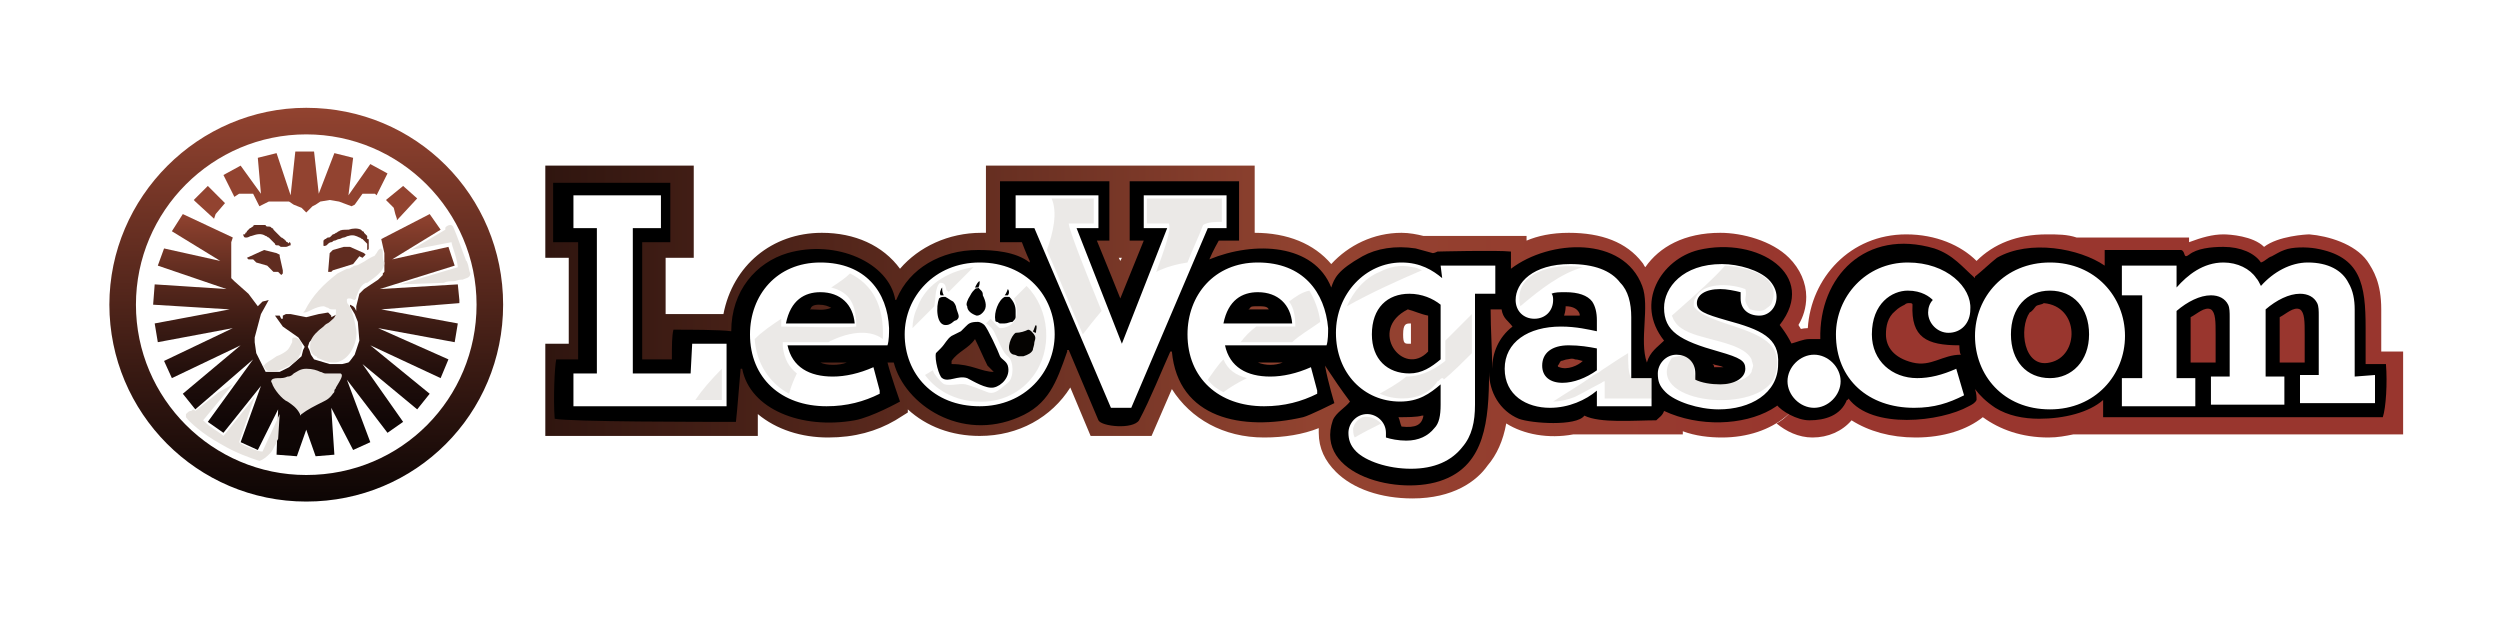 <?xml version="1.0" encoding="utf-8"?>
<svg xmlns="http://www.w3.org/2000/svg" xmlns:xlink="http://www.w3.org/1999/xlink" version="1.1" id="Layer_1" preserveAspectRatio="xMinYMin" x="0px" y="0px" width="160" height="40" viewBox="0 0 160 40" style="enable-background:new 0 0 160 40;" xml:space="preserve"><rect x="0" y="0" width="160" height="40" fill="#808080" stroke="none"/><style type="text/css">.st_255_0{fill:#fff}.st_255_2{opacity:.15}.st_255_7{fill:#924330}.st_255_8{fill:#602c20}.st_255_10{fill:#e7e3df}</style><svg x="0px" y="0px" width="160" height="40" class="bksvg-255" preserveAspectRatio="xMinYMin" viewBox="0 0 160 40"><path xmlns="http://www.w3.org/2000/svg" class="st_255_0" d="M0 0h160v40H0z"/><linearGradient xmlns="http://www.w3.org/2000/svg" id="SVGID_255_1_" gradientUnits="userSpaceOnUse" x1="115.805" y1="20.725" x2="34.737" y2="20.725" gradientTransform="matrix(1 0 0 -1 0 42)"><stop offset="0" stop-color="#99362e"/><stop offset=".391" stop-color="#924330"/><stop offset=".721" stop-color="#5a291d"/><stop offset="1" stop-color="#2f150f"/></linearGradient><path xmlns="http://www.w3.org/2000/svg" d="M115.1 20.8c.3-.5.5-1.1.5-1.8 0-.9-.4-1.8-1.1-2.5-1.1-1.1-3-1.6-4.4-1.6-2.3 0-3.9.9-4.8 2.2-.1-.1-.1-.2-.2-.3-1-1.3-2.6-1.9-4.7-1.9-1.1 0-2 .2-2.7.5v-.3h-6.6c-.4-.1-.9-.2-1.4-.2-1.8 0-3.4.8-4.5 2-1.1-1.3-2.8-2-4.9-2v-4.3H63.1v4.3h-.3c-2.1 0-4 .9-5.2 2.3-1.1-1.5-2.9-2.3-5-2.3-3.2 0-5.7 2.1-6.3 5.2h-3.7v-3.6h1.8v-5.9h-9.5v5.9h1.5V22h-1.5v5.9h13.6v-1.4c1.2 1 2.8 1.5 4.5 1.5 1.7 0 3.1-.4 4.3-1.1l.8-.5v-.2c1.2 1.1 2.8 1.7 4.6 1.7 2.5 0 4.6-1.2 5.8-3.1l1.3 3.1h3.9l1.3-3c1.2 1.9 3.3 3.1 5.9 3.1 1.3 0 2.5-.2 3.5-.6v.3c0 1 .4 1.8 1.1 2.5 1.1 1.1 2.9 1.7 4.9 1.7 2.6 0 4.1-1.1 4.8-2.1.6-.7 1-1.6 1.2-2.7 1.1.7 2.7 1 4.3.7h7v-.2c.8.3 1.7.4 2.5.4 3.3 0 5.7-2 5.7-4.7-.1-1.1-.4-1.9-.8-2.5zm-43.3-4.3l-.1.2-.1-.2h.2zm18.5 4.2V22h-.1c-.3 0-.4 0-.4-.6 0-.7.2-.7.5-.7-.1 0 0 0 0 0z" fill="url(#SVGID_255_1_)"/><path xmlns="http://www.w3.org/2000/svg" d="M113.9 20.8c2.5-3.2-1.4-5.7-5.2-4.8-2.4.6-4.1 3.4-2.2 5.8-.4.4-.9.7-1.1 1.4-.5-1.4.2-3.6-.3-4.9-1.2-3.2-5.9-3-8.4-1.1v-1.1c-.9-.1-4.7 0-4.7 0s-.2.1-.3.1c-.4-.1-.7-.2-1.1-.3-1.3-.2-2.5 0-3.4.5-1.6.9-1.8 1.4-2 2-1.1-2.8-4.9-3-7.8-1.8.2-.5.6-1.2.6-1.2h1.3v-3.8h-7v3.8h.9l-1.5 3.7s-1-2.5-1.5-3.7h.8v-3.8h-7v3.9h1.4s.3.8.5 1.2v.1c-.9-.7-2.3-.8-3.3-.8-2.4 0-4.4 1.2-5.2 3.1 0 0 0 .1-.1.1-.4-2.4-3.8-3.9-6.9-3-2 .6-3.6 2.4-3.6 5-.7-.1-2.7-.1-3.7-.1-.1.4-.1 1-.1 1.9h-1.9v-7.5h1.8v-3.8h-7.5v3.8H37V23h-1.4c-.1.4-.2 2.5-.1 3.8 1 .2 9.4.2 11.6.2.1-.9.2-2.3.3-3.4h.1c.5 2.6 3.8 3.9 7.2 3.3 1.1-.2 2.9-1.2 2.9-1.2s-.6-1.7-.8-2.5h.4c.7 2.7 4.3 5.1 8 3.5 1.9-.8 2.4-2.2 3.1-4.2v-.1h.1c.6 1.4 1.3 3.1 1.9 4.5.2.4 2.2.6 2.6 0 .7-1.3 1.5-3.3 2-4.4h.1c.4 4.3 4.5 5.1 8.4 4.2.4-.1 2-.9 2-.9s-.4-1.3-.6-2.4c.6.9 1 1.5 1.6 2.3-.3.4-.9.7-1.1 1.2-1.2 3.5 4.3 4.9 7.1 3.8 2.6-1 2.9-3.7 2.9-6.9 0 1.3.7 2.5 1.9 3 .8.3 3.7.5 4.2-.2 1 .5 3.2.3 4.6.3.2-.2.4-.3.5-.6 4.5 2.1 11.3-.5 7.4-5.5zm-62-1c0 .2-.2-.3.5-.3.4 0 .6.1.8.2-.5.2-.9.1-1.3.1zm.6 3.4h1.7c-.5.2-1.3.2-1.7 0zm8.4.1v-.2c.4-.6 1.1-.8 1.5-1.4.3.6.5 1.1.8 1.7l.4.4c-.8 0-1.4-.5-2.7-.5zm19-3.5c.2-.1 0-.2.5-.2s.7 0 .8.2h-1.3zm.6 3.4h1.6c-.5.2-1.1.2-1.6 0zm9.2 4.1c-.1-.2-.1-.4-.2-.6.5 0 1.2 0 1.5-.1h.1c-.1.6-.5.8-1.4.7zm1.7-4.8c-1.6 1.7-3.9-1.4-1.3-2.7.4.1.8.3 1.3.4v2.3zm4.1 1.1c0-1.2-.1-2.5-.1-3.8h.7c.1.6.4.7.7 1.1-.9.7-1.3 1.7-1.3 2.7zm4.7-4c.5 0 .8.2.9.5v.1h-1c.1-.3.1-.5.1-.6zm-.4 3.9s-.1 0-.1-.1c.1-.1.1-.2.2-.3.1 0 .3-.1.4-.1.1 0 .3-.1.5 0 .2 0 .4.1.5.1-.3.3-1 .6-1.5.4zm9.9 0c0-.1 0-.1-.1-.2.3.1.5.1.7.2h-.6z"/><path xmlns="http://www.w3.org/2000/svg" class="st_255_0" d="M52.5 16.8c-2.8 0-4.5 2.1-4.5 4.6 0 2.8 2 4.6 4.9 4.6 1.3 0 2.4-.3 3.4-.8V25l-.4-1.5c-.9.4-1.8.6-2.6.6-1.5 0-2.6-.6-2.9-2h6.4c.1-.3.1-.8.1-1.1-.1-2.3-1.5-4.2-4.4-4.2zm-2.2 3.9c.3-1.5 1.2-2 2.2-2 1.3 0 2.1.8 2.2 2h-4.4zm12.4-3.9c-2.9 0-4.8 2.2-4.8 4.6 0 2.5 1.8 4.6 4.8 4.6 2.9 0 4.8-2.2 4.8-4.6 0-2.4-1.8-4.6-4.8-4.6zm1.8 1.7c.1.1.1.3 0 .4h-.2c.1-.1.2-.4.2-.4zm-1.8-.5c0 .1 0 .3-.1.4h-.2c.1-.2.2-.4.3-.4zm-.6.9c.1-.2.2-.3.3-.4.1-.1.2 0 .2-.1l.2.2c.1.1.1.2.1.3.2.4.3.8 0 1.1-.1.1-.2.2-.4.2-.3-.1-.6-.3-.6-.6-.1-.1 0-.4.2-.7zm-1.8-.5c0 .2 0 .3.1.5h-.2c-.1-.1 0-.4.1-.5zm-.2.7c.1-.1.2-.1.4-.1.2.1.3.2.5.3.1.1.2.3.2.4.1.4.3.6 0 .8 0 0-.1 0-.2.1s-.3.2-.4.2c-.7.1-.7-1.2-.5-1.7zm3.5 5.7c-.5.1-1.3-.4-1.7-.6-.6-.2-1.2.3-1.6 0-.2-.1-.5-1.2-.4-1.6l.3-.3c.3-.3.4-.6.7-.8l.6-.3.3-.3c.2-.2.3-.3.8-.3.1 0 .3.1.4.2.2.2.9 1.7 1 2 .1.2.4.3.5.6.2.7-.4 1.3-.9 1.4zm.7-4.1H64c-.1 0-.1-.1-.2-.1 0 0-.1 0-.1-.1-.1-.5.2-1.3.6-1.5h.3c.3.3.4.6.4.9v.4c0 .1-.1.2-.2.3-.2 0-.3.1-.5.1zm1.9 1.2c0 .2-.1.4-.1.5-.1.2-.3.3-.6.4h-.3c-.1 0-.2-.1-.3-.1-.1 0-.2-.1-.2-.1-.3-.3 0-1.1.3-1.3.3 0 .6-.1.8-.2.1 0 .2.1.2.1.3.3.3.4.2.7zm.1-.6s-.1 0-.2-.1c.1-.1.1-.3.2-.4.1.1 0 .3 0 .5zm-22.1 2.6h-3.7v-9.3h1.8v-2.1h-5.6v2.1h1.5v9.3h-1.5V26h9.8v-4h-2.2l-.1 1.9zm34.3-9.3v-2.1h-5.3v2.1h1.5L71.8 22l-2.9-7.4h1.4v-2.1H65v2.1h1.2l4.9 11.5h1.3l4.9-11.5h1.2zm32 5.9c-1.4-.4-1.9-.6-1.9-1.1 0-.5.5-.9 1.5-.9.4 0 .9.1 1.3.2v.4c0 .7.5 1.1 1.2 1.1.6 0 1.1-.5 1.1-1.2 0-.4-.2-.8-.5-1.1-.6-.6-1.9-1-3-1-2.5 0-3.7 1.5-3.7 2.8 0 1.5 1 2.1 3.5 2.8 1.4.4 1.7.6 1.7 1.1 0 .6-.7 1-1.6 1-.6 0-1.2-.1-1.6-.3v-.4c0-.8-.6-1.2-1.2-1.2-.7 0-1.2.6-1.2 1.2 0 .5.1.8.5 1.2.6.6 2.1 1.1 3.4 1.1 2 0 3.8-1 3.8-2.9.1-1.7-1.1-2.2-3.3-2.8zm-18.2-2.7c-.6-.5-1.4-1-2.6-1-2.3 0-4.2 2-4.2 4.5 0 2.6 1.8 4.4 4.1 4.4 1.2 0 1.9-.5 2.6-1.1v1.3c0 .7-.1 1.2-.4 1.5-.4.5-1 .8-1.8.8-.5 0-1-.1-1.3-.2v-.3c0-.7-.6-1.2-1.2-1.2-.7 0-1.2.6-1.2 1.2 0 .4.1.8.5 1.2.6.6 2 1.1 3.5 1.1s2.6-.5 3.3-1.4c.6-.7.8-1.6.8-2.7v-7.1h1.3V17h-3.5l.1.8zm-.1 5.2c-.6.5-1.2.9-2 .9-1.4 0-2.4-.9-2.4-2.5 0-1.7 1-2.6 2.4-2.6.8 0 1.5.3 2 .7V23zm12.2-2.7c0-.9-.2-1.7-.7-2.2-.6-.8-1.7-1.2-3.2-1.2-2.4 0-3.5 1.2-3.5 2.3 0 .7.5 1.2 1.2 1.2s1.2-.5 1.2-1.2c0-.1 0-.3-.1-.4.2-.1.5-.1.9-.1.8 0 1.4.2 1.7.6.2.3.3.7.3 1.2v.7c-.5-.1-1.3-.3-2.3-.3-2.1 0-3.6 1-3.6 2.7s1.4 2.5 2.9 2.5c1.2 0 2.3-.5 3-1.1v1h3.5v-1.8h-1.3v-3.9zm-2.2 3.4c-.7.5-1.5.8-2.2.8-.8 0-1.3-.4-1.3-1.1 0-.8.6-1.3 1.7-1.3.7 0 1.3.1 1.8.2v1.4zm-21.7-6.9c-2.8 0-4.5 2.1-4.5 4.6 0 2.8 2 4.6 4.9 4.6 1.3 0 2.4-.3 3.4-.8V25l-.4-1.5c-.9.4-1.8.6-2.6.6-1.5 0-2.6-.6-2.9-2h6.5c.1-.3.1-.8.1-1.1-.2-2.3-1.6-4.2-4.5-4.2zm-2.2 3.9c.3-1.5 1.2-2 2.2-2 1.3 0 2.1.8 2.2 2h-4.4z"/><path xmlns="http://www.w3.org/2000/svg" d="M78.2 14.2v-1.5h-4.8v1.6h1.4c.2.4-.3 1.7-.8 3.1.6-.3 1.3-.5 2-.6.3-.8.7-1.6 1-2.4.3-.2.8-.2 1.2-.2zm-8.2.1v-1.6h-2.7c.4.9.1 2.2-.3 3.3.8 1.8 1.5 3.6 2.3 5.4.3-.4.7-.9 1.2-1.5-.9-2.2-2.1-5.2-2.1-5.6H70zm8.3 8.7c-.4.4-.7.9-1 1.3.3.4.6.6 1 .8.4-.3.9-.6 1.5-.9-.7-.2-1.2-.5-1.5-1.2zm-13.4-3.9c.1.3.3.8.1 1.3-.3.6-.9.6-1 .6-.1 0-.4-.4-.6-.6l-.3.3c.2.1.5.4.6.7.2.4.5 1.2.8 1.4.4.3.4 1.4 0 1.7-.4.3-.8.8-1.3.6-.5-.2-1-.4-1.4-.5-.4-.1-1.2.2-1.5-.1-.2-.2-.5-.5-.6-.8l-.5.3c.8 1.1 2.2 1.8 3.9 1.7 1.4-.1 2.4-.8 3-1.6 1.3-1.7 1.1-4.3-.4-5.8l-.8.8zm-5-.4s.1-.6.3-.6c.4 0 .3.4.4.5 0 0 .1 0 .1.1l1.6-1.6c-1.3.2-3 .9-3.6 2.6-.2.4-.3.9-.3 1.3l1.4-1.4.1-.9zm-13.7 6.9v-2c-.7.7-1.3 1.4-1.7 2h1.7zm8.2-8.1c-.3.3-.6.5-1.2.9 1.2.3 1.6 1.1 1.6 2.5-1 .1-3.5 0-4.8 0v-.5c-.6.4-1.2.8-1.7 1.3.1 1.5.9 2.8 2.2 3.5.1-.4.3-.9.5-1.3-.5-.4-.8-.9-.9-1.7v-.3H53c.1 0 .1-.1.2-.1 1.7-.8 2.8-.5 3.3-.1.1-2.2-.7-3.5-2.1-4.2zm28.1 1.8c.3.4.4.9.4 1.6h-2.5c-.4.3-.7.6-1 1h3.3c.4-.4 1.1-.8 1.8-1.3-.1-.8-.4-1.5-.7-2-.5.1-.9.4-1.3.7zm21.7 3.3s0-.1 0 0c-.5.3-1.1.7-1.7 1.1-.1.1-.3.2-.5.3-.8.6-1.7 1.1-2.6 1.7.4 0 .9-.1 1.4-.3.6-.3 1.1-.6 1.7-.9 0 0 .1-.1.2-.1v1.1h3v-1.3h-1.3c-.2-.3-.2-1-.2-1.6zm-13.8-5.5c-.8-.2-1.5 0-2.1.3-1 .4-1.7 1.3-2.1 2.2 1.6-.9 3.4-1.7 4.8-2.3-.2-.1-.4-.2-.6-.2zm23.2 5.4c-.7-1.6-4.4-1.7-5.2-2.9 0-.2 0-.4.1-.5.4-1 2.1-1 3.2-.6.1.3 0 .5 0 .7 0 .2.2.5.3.6.4.1.8.2 1.1-.1.3-.2.3-.3.4-.7.2-1.3-1.5-1.9-3.1-2-.6.7-1.7 1.7-3.4 3.2.1.3.3.6.6.8 1.1.8 3.9.8 4.5 2 0 .1.1.3.1.4 0 .1-.1.3-.1.4-.3.6-1.5.8-2.5.7-.4 0-.8-.1-1-.3-.4-.3.2-1-.8-1.5-.3.1-.5.1-.8.2-1.9 2.8 5.1 3.7 6.5 1.4.3-.7.3-1.3.1-1.8zm-16.3-2.9c1.3-1.1 2.6-2.1 4-2.5-2-.3-4.5.4-4 2.5zm-4.8 2.2v1.3c-.9.7-1.7 1-2.5 1-.6.5-1.2.8-1.7 1.1.5.2.9.3 1.5.3.8 0 1.7-.3 2.2-1.1.1 0 .2-.2.3-.2.1 0 .1.1.1.1.6-.5 1.2-1.1 1.8-1.7v-2.5l-1.7 1.7zm-5.3 4.9c-.4.2-.5.4-.6.7 0 .2 0 .4.1.6.5-.3 1.1-.6 1.7-.9-.3-.3-.8-.5-1.2-.4z" fill="#3b200f" opacity=".1"/><path xmlns="http://www.w3.org/2000/svg" d="M152.4 22.5v-2.7c0-1.7-.5-2.5-.9-3.1-.8-1.1-2.5-1.6-3.7-1.7-.2 0-2 .1-2.9.8-.7-.7-2.2-.8-2.6-.8-.7 0-1.4.2-2.2.5v-.3h-7.2c-.6-.2-1.2-.2-1.9-.2-1.9 0-3.4.6-4.5 1.7-1-1-2.6-1.7-4.5-1.7-3.6 0-6.1 2.8-6.3 6-.3 0-.7.1-1 .2.5.7.8 1.5.8 2.5 0 1.5-.7 2.8-1.8 3.4.6.5 1.4.9 2.3.9 1 0 1.9-.4 2.5-1.1 1.1.7 2.5 1.1 4.1 1.1 1.8 0 3.3-.5 4.3-1.3 1.1.8 2.5 1.3 4.2 1.3.6 0 1.1-.1 1.6-.2h21.1v-5.3h-1.4zm-4.7-7.5c.1 0 .1 0 0 0 .1 0 .1 0 0 0z" fill="#99362e"/><path xmlns="http://www.w3.org/2000/svg" d="M152.7 23.3h-1.3V21c0-2.8-.3-4.6-3.2-5.1-.6-.1-1.5-.1-2 .1-.3.1-.6.3-.8.4-.3.1-.4.3-.7.4-.4-.6-1.3-1-2.4-1-.8 0-1.7.1-2.2.5-.4.3-.2-.2-.5-.3h-4.9v1c-1.6-1.1-4.8-1.7-6.9-.5-.5.4-.9.8-1.4 1.2v.1c-.8-.7-1.4-1.5-2.6-1.9-4.4-1.3-7.4 1.8-7.3 5.8h-.7c-.4 0-.8.2-1.2.3.6 1.2.4 2.3-.1 3.1-.1.2-.5.6-.8.8.3.4 1.3 1 2.1 1 1 0 2-.3 2.4-1.3 0 0 .1 0 .1-.1 1.5 2 5.9 1.5 7.7.5.2-.1.4-.2.5-.4 0-.2 0-.4-.1-.7.3.4.7.8 1.3 1.2.8.5 1.8.7 2.8.7 1.6 0 3.2-.4 4.1-1.2v1.1h17.9c.2-.6.3-2.2.2-3.4zm-30.3-.1c-1.2-.3-1.7-1-1.7-1.8 0-.5.1-1.1.6-1.5.2-.2.4-.3.6-.4.1-.1.2-.1.3-.1.1 0 .2 0 .2.1-.1 2.1.9 2.6 3 2.6 0 .1 0 .5.1.6-1.2 0-1.9.8-3.1.5zm8.8 0c-1.7.4-2-2.2-1.3-3.2.2-.1.3-.3.4-.4.1-.1.4-.1.5-.2 2.3.2 2.3 3.4.4 3.8zm10.6 0h-1.6v-2.9c.4-.2.9-.7 1.3-.5.3.2.3.8.3 1.6v1.8zm5.7 0h-1.6v-2.9c.4-.2.9-.7 1.3-.5.3.2.3.8.3 1.6v1.8z"/><path xmlns="http://www.w3.org/2000/svg" class="st_255_0" d="M116.1 22.7c-.9 0-1.7.8-1.7 1.7 0 .9.8 1.7 1.7 1.7.9 0 1.7-.8 1.7-1.7 0-.9-.8-1.7-1.7-1.7zm6-5.9c-2.7 0-4.6 2.2-4.6 4.6 0 2.9 2.1 4.7 5 4.7 1.3 0 2.2-.3 3.2-.8l-.5-1.7c-.9.4-1.7.6-2.5.6-1.6 0-2.9-1.1-2.9-2.8 0-2 1.3-2.8 2.3-2.8.9 0 1.4.4 1.6.6-.2.2-.3.5-.3.8 0 .7.6 1.3 1.3 1.3.8 0 1.4-.6 1.4-1.5.1-1.4-1.5-3-4-3zm9.1 0c-2.9 0-4.8 2.2-4.8 4.7s1.8 4.7 4.8 4.7c2.9 0 4.8-2.2 4.8-4.7s-1.9-4.7-4.8-4.7zm0 7.4c-1.5 0-2.5-1.1-2.5-2.8s1-2.8 2.5-2.8 2.5 1.1 2.5 2.8-1.1 2.8-2.5 2.8zm19.5-.1v-4.3c0-.6-.1-1.2-.4-1.7-.4-.8-1.3-1.3-2.6-1.3-1.1 0-2.2.6-3 1.5-.1-.2-.2-.4-.3-.5-.4-.6-1.2-1-2.1-1-1.3 0-2.3.8-3 1.6V17h-3.5v1.9h1.3v5.3h-1.3V26h4.7v-1.8h-1.2v-4.3c.7-.6 1.5-1 2.2-1 .5 0 .9.2 1.1.6.1.2.1.5.1.8v3.8h-1.2v1.8h4.7v-1.8H145v-4.3c.7-.6 1.5-1 2.2-1 .5 0 .9.2 1.1.6.1.2.1.5.1.8V24h-1.2v1.8h4.8V24l-1.3.1z"/><g xmlns="http://www.w3.org/2000/svg" id="Head_1_"><path class="st_255_0" d="M19.6 8.6c6 0 10.8 4.8 10.8 10.8 0 6-4.8 10.8-10.8 10.8S8.8 25.4 8.8 19.4c0-5.9 4.8-10.8 10.8-10.8z"/><linearGradient id="SVGID_255_2_" gradientUnits="userSpaceOnUse" x1="19.607" y1="28.339" x2="19.607" y2="12.772" gradientTransform="matrix(1 0 0 -1 0 42)"><stop offset="0" stop-color="#924330"/><stop offset=".048" stop-color="#873e2c"/><stop offset=".265" stop-color="#5b2a1e"/><stop offset=".474" stop-color="#391a13"/><stop offset=".672" stop-color="#200e0b"/><stop offset=".852" stop-color="#110706"/><stop offset="1" stop-color="#0c0504"/></linearGradient><path fill="url(#SVGID_255_2_)" d="M29.4 19.2l-.1-1-5 .3 4.8-1.5-.4-1.2-3.6.8 3.1-1.9-.7-1-3.1 1.6.2.9v1.2l-.1.1v.1l-.3.3-.9.6-.2.2-.1.1-.2.8v.3l-.1-.2-.1-.1-.2-.1v.1l.3.5.2.5.1 1.2-.1.3-.2.6-.3.4-.1.1-.4.1h-.8l-1-.3-.2-.3-.1-.3-.1-.2.1-.3.7-.8.4-.2.6-.3.1-.2V20.1l-.2.1-.2.1v-.1l-.1-.1-.1-.1-.6.1-.4.1-.4.1-1-.2h-.3l-.2.1v.2H18l-.1-.2H17.6l.5.7 1 .7.4.6-.1.2-.1.4-.8.7-.6.3H17l-.3-.6-.3-.6-.1-.7v-.3l.4-1.5.5-.9-.4.1-.2.2-.1.1-.6-.8-.9-.8-.1-.1-.1-.1v-2.3l.1-.3-3.2-1.5-.7 1.1 3.1 1.9-3.6-.8-.4 1.1 4.4 1.5-4.6-.3-.1 1.3 4.9.3-4.8.9.2 1.2 4.8-.9-4.4 2.1.5 1.1 4.4-2.1-3.7 3.1.8 1 3.7-3.2-2.9 4 1 .7 2.4-3-1.3 3.6 1.1.5 1.3-2.6-.1 2.9 1.3.1.6-1.7.6 1.7 1.2-.1-.2-3 1.4 2.7 1.1-.5-1.5-4 2.6 3.4 1-.7-2.6-3.7 3.5 2.9.8-1-3.8-3.1 4.5 2.1.5-1.2-4.5-2 4.9.9.2-1.2-4.9-.9 5-.4v-.2z"/><path class="st_255_7" d="M12.5 12.9l1.2 1.1.1-.3.6-.7-1.1-1.1-.9.9zM24.7 12.8l.5.5.1.4.1.3v.1l1.3-1.4-.9-.8zM15 12.6l.3-.2h.9l.4.8.2-.1.4-.2h1.3l.3.2.5.2.3.3.1-.1.3-.3.2-.1.3-.2.6-.1.6.1.8.3.2-.1.5-.7h.8l.1.1.7-1.4-1.1-.6-1.4 2 .3-2.4-1.2-.3-1 2.6-.3-2.7h-1.2l-.3 2.8-.9-2.7-1.2.3.2 2.3-1.3-1.8-1.1.6z"/><path class="st_255_8" d="M18.1 17.3l-.2-.9v-.1l-.2-.1-.8-.2-1.1.5.1.1h.3l.2.2.7.2.4.4h.3l.1.1.1.1.1-.1zM23.6 15.8v-.1-.1-.1-.1c0-.1 0-.1-.1-.1v-.1-.1l-.1-.1-.1-.1c0-.1-.1-.1-.1-.1l-.1-.1c-.2-.1-.5-.1-.8 0-.3 0-.5 0-.6.1-.1 0-.1.1-.2.1 0 0-.1.1-.2.1l-.1.1c-.1.1-.1.1-.2.1s-.1.1-.2.1l-.1.1V15.7c0 .1.2 0 .2 0l.1-.1s.1-.1.2-.1.1-.1.2-.1.2-.1.3-.1c.1 0 .2-.1.3-.1.1 0 .2-.1.3-.1.3-.1.5 0 .7.1.1 0 .1.1.2.1l.1.1.1.1.1.1v.4s.1 0 .1-.1v-.1z"/><path class="st_255_8" d="M23.3 16.2l-.9-.4H22l-.7.2-.2.2-.1 1.2h.2l.1-.1 1.3-.4.4-.5.2.1.1-.1.1-.1-.1-.1zM18.4 15.5s-.1 0-.1-.1c0 0-.1 0-.1-.1-.1 0-.1-.1-.2-.1l-.1-.1-.1-.1-.1-.1-.1-.1-.1-.1c0-.1-.1-.1-.1-.1-.1-.1-.1-.1-.2-.1s-.2 0-.2-.1h-.7s-.1 0-.1.1c-.1 0-.1.1-.2.1l-.1.1-.1.1s0 .1-.1.1c0 .1 0 .1-.1.1s0 .1 0 .1c0 .1.1.1.1.1h.1c.1 0 .2-.1.3-.1.3-.1.6-.2.9 0 .1 0 .1.1.2.1l.1.1.1.1.1.1.1.1c0 .1.1.1.1.1h.1c.1 0 .1.1.2.1H18.3c.1 0 .2-.1.3-.1v-.1s0-.1-.1-.1c0 .1 0 .1-.1 0z"/><linearGradient id="SVGID_255_3_" gradientUnits="userSpaceOnUse" x1="19.65" y1="35.091" x2="19.65" y2="9.872" gradientTransform="matrix(1 0 0 -1 0 42)"><stop offset="0" stop-color="#924330"/><stop offset="1" stop-color="#0c0504"/></linearGradient><path d="M19.6 6.9C12.7 6.9 7 12.6 7 19.5s5.6 12.6 12.6 12.6 12.6-5.6 12.6-12.6S26.6 6.9 19.6 6.9zm0 23.5c-6 0-10.9-4.9-10.9-10.9S13.6 8.6 19.6 8.6s10.9 4.9 10.9 10.9-4.8 10.9-10.9 10.9z" fill="url(#SVGID_255_3_)"/><g><path class="st_255_10" d="M29.9 16.8c0-.1-.1-.1-.1-.2-.2-.5-.5-1.4-.8-2.1-.1-.1-.1-.1-.2-.1s-.3.1-.3.2v.1L26.3 16l2.6-.5c0 .1.1.4.2.7.1.3.2.8.2.9l-3.7 1.1 2.8-.1c.2-.1.4-.1.6-.1s.3-.1.5-.1h.1c.2-.1.5-.1.5-.4-.1-.2-.1-.5-.2-.7zM16.1 28.7c-.3-.1-.7-.3-.8-.4l1-2.9-2 2.5c-.1-.1-.4-.3-.7-.5-.3-.2-.5-.4-.6-.5l1.9-2.3-.9.5-1.5 1.2-.1-.1c-.1 0-.1.1-.2.1s-.2.1-.3.2v.2c.2.3 1.1 1.1 2.2 1.7 1 .6 1.9.9 2.5 1.1.3-.1.5-.3.7-.5.1-.1.2-.3.3-.5.1-.1.1-.3.2-.4l.1-1.6-1.1 2.4c-.2 0-.5-.1-.7-.2zM17.4 23.8c.5 0 1.6-.6 1.7-.9.1-.2.4-.7.1-1.1-.1-.1-.2-.2-.3-.2h-.1c-.1 0-.1.1-.1.2v.1c-.1.2-.2.4-.3.5-.1.1-.4.3-.7.4-.4.3-.7.4-.8.6h-.1l.1.1c.1.2.3.3.5.3zM24.5 16.2c0-.1 0-.2-.1-.3-.1 0-.2.1-.3.3-.1.1-.1.2-.2.2l-.2.1c-.2.1-.3.2-.5.3-.2.1-.3.2-.5.2-.1 0-.1.1-.2.1-.1.1-.2.1-.3.1l-.6.3c-.9.7-1.6 1.4-2.1 2.4l-.1.1h.1c.1 0 .3-.1.5-.2s.5-.2.7-.2c.1 0 .2.1.3.1.1.1.2.1.3.1h.2v.3c-.1.3-.2.3-.4.5-.1.1-.2.1-.3.2l-.1.1c-.4.3-.7.6-.8.9-.1.4-.1.8.3 1 0 0 .1 0 .1.1.3.1.6.3 1 .3.2 0 .3 0 .5-.1.7-.3 1.1-1.3 1-2-.1-.6-.3-1.4-.5-1.6-.1-.1-.1-.2-.1-.3 0-.1.1-.1.1-.1h.1c.1 0 .2.1.3.1l.1-.1V19c.1-.2.2-.7.6-.9h.1c.4-.3 1.1-.7 1.1-1.3-.1-.1-.1-.3-.1-.6zM21.3 23.9h-.5c-.1 0-.2-.1-.3-.1-.2-.1-.5-.2-.9-.2s-.6.2-.8.3c-.1.1-.2.2-.4.2-.2.1-.4.1-.5.1-.2 0-.4 0-.5.1 0 0-.1.1 0 .2.1.4.7 1.1 1 1.2.3.2.6.4.8.8v.1l.1-.1c.4-.3.8-.5 1.4-.8.2-.1.4-.2.6-.5.1-.1.1-.1.1-.2s.1-.1.1-.2c.3-.5.5-.8.3-.9h-.5z"/></g></g></svg></svg>
